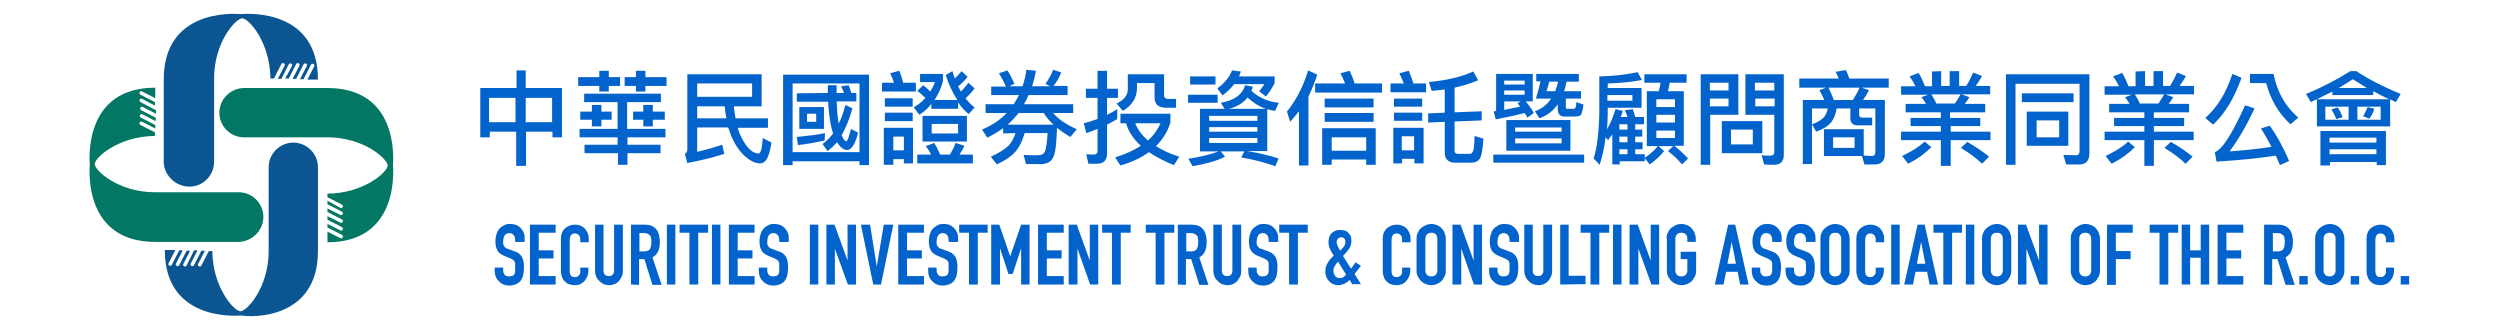 <?xml version="1.0" encoding="utf-8"?>
<!-- Generator: Adobe Illustrator 28.0.0, SVG Export Plug-In . SVG Version: 6.00 Build 0)  -->
<svg version="1.1" id="圖層_1" xmlns="http://www.w3.org/2000/svg" xmlns:xlink="http://www.w3.org/1999/xlink" x="0px" y="0px"
	 viewBox="0 0 710 95" style="enable-background:new 0 0 710 95;" xml:space="preserve">
<style type="text/css">
	.st0{fill:#0B5692;}
	.st1{fill:#027764;}
	.st2{fill:#0263CC;}
</style>
<g>
	<path class="st0" d="M83.3,40.5c-3.8,0-7,3.1-7,7v23.8c0,10.4-6.2,17.1-8,17.1s-7.9-6.7-8-17.1h-1l-2.1,4.1
		c-0.1,0.2-0.3,0.3-0.5,0.3c-0.1,0-0.2,0-0.2-0.1c-0.3-0.1-0.4-0.4-0.2-0.7l1.9-3.7h-1l-2.1,4.1c-0.1,0.2-0.3,0.3-0.5,0.3
		c-0.1,0-0.2,0-0.2-0.1c-0.3-0.1-0.4-0.4-0.2-0.7l1.9-3.7h-1L53,75.4c-0.1,0.2-0.3,0.3-0.5,0.3c-0.1,0-0.2,0-0.2-0.1
		c-0.3-0.1-0.4-0.4-0.2-0.7l1.9-3.7h-1l-2.1,4.1c-0.1,0.2-0.3,0.3-0.5,0.3c-0.1,0-0.2,0-0.2-0.1c-0.3-0.1-0.4-0.4-0.2-0.7l1.9-3.7
		h-1l-2.1,4.1c-0.1,0.2-0.3,0.3-0.5,0.3c-0.1,0-0.2,0-0.2-0.1c-0.3-0.1-0.4-0.4-0.2-0.7l1.9-3.7h-3c0,19.8,19.3,18.8,21.9,18.6
		C71,90.1,90.3,91,90.3,71.3V47.5l0,0C90.3,43.6,87.1,40.5,83.3,40.5z"/>
	<path class="st0" d="M53.8,53c3.8,0,7-3.1,7-7V22.3c0-10.4,6.2-17.1,8-17.1s7.9,6.7,8,17.1h1l2.1-4.1c0.1-0.2,0.3-0.3,0.5-0.3
		c0.1,0,0.2,0,0.2,0.1c0.3,0.1,0.4,0.4,0.2,0.7l-1.9,3.7h1l2.1-4.1c0.1-0.2,0.3-0.3,0.5-0.3c0.1,0,0.2,0,0.2,0.1
		c0.3,0.1,0.4,0.4,0.2,0.7L81,22.3h1l2.1-4.1c0.1-0.2,0.3-0.3,0.5-0.3c0.1,0,0.2,0,0.2,0.1c0.3,0.1,0.4,0.4,0.2,0.7l-1.9,3.7h1
		l2.1-4.1c0.1-0.2,0.3-0.3,0.5-0.3c0.1,0,0.2,0,0.2,0.1c0.3,0.1,0.4,0.4,0.2,0.7l-1.9,3.7h1l2.1-4.1c0.1-0.2,0.3-0.3,0.5-0.3
		c0.1,0,0.2,0,0.2,0.1c0.3,0.1,0.4,0.4,0.2,0.7l-1.9,3.7h3C90.3,2.8,71,3.8,68.4,4c-2.6-0.2-21.9-1.2-21.9,18.6v23.8l0,0
		C46.8,49.9,49.9,53,53.8,53z"/>
	<path class="st1" d="M62.3,32c0,3.8,3.1,7,7,7H93c10.4,0,17.1,6.2,17.1,8s-6.7,7.9-17.1,8v1l4.1,2.1c0.2,0.1,0.3,0.3,0.3,0.5
		c0,0.1,0,0.2-0.1,0.2c-0.1,0.3-0.4,0.4-0.7,0.2L93,57v1l4.1,2.1c0.2,0.1,0.3,0.3,0.3,0.5c0,0.1,0,0.2-0.1,0.2
		c-0.1,0.3-0.4,0.4-0.7,0.2L93,59.2v1l4.1,2.1c0.2,0.1,0.3,0.3,0.3,0.5c0,0.1,0,0.2-0.1,0.2c-0.1,0.3-0.4,0.4-0.7,0.2L93,61.4v1
		l4.1,2.1c0.2,0.1,0.3,0.3,0.3,0.5c0,0.1,0,0.2-0.1,0.2c-0.1,0.3-0.4,0.4-0.7,0.2L93,63.6v1l4.1,2.1c0.2,0.1,0.3,0.3,0.3,0.5
		c0,0.1,0,0.2-0.1,0.2c-0.1,0.3-0.4,0.4-0.7,0.2L93,65.8v3c19.8,0,18.8-19.3,18.6-21.9C111.8,44.3,112.8,25,93,25H69.2l0,0
		C65.4,25.1,62.3,28.2,62.3,32z"/>
	<path class="st1" d="M74.8,61.6c0-3.8-3.1-7-7-7H44c-10.4,0-17.1-6.2-17.1-8s6.7-7.9,17.1-8v-1l-4.1-2.1c-0.2-0.1-0.3-0.3-0.3-0.5
		c0-0.1,0-0.2,0.1-0.2c0.1-0.3,0.4-0.4,0.7-0.2l3.7,1.9v-1L40,33.4c-0.2-0.1-0.3-0.3-0.3-0.5c0-0.1,0-0.2,0.1-0.2
		c0.1-0.3,0.4-0.4,0.7-0.2l3.7,1.9v-1l-4.1-2.1c-0.2-0.1-0.3-0.3-0.3-0.5c0-0.1,0-0.2,0.1-0.2c0.1-0.3,0.4-0.4,0.7-0.2l3.7,1.9v-1
		L39.9,29c-0.2-0.1-0.3-0.3-0.3-0.5c0-0.1,0-0.2,0.1-0.2c0.1-0.3,0.4-0.4,0.7-0.2L44,30v-1l-4.1-2.1c-0.2-0.1-0.3-0.3-0.3-0.5
		c0-0.1,0-0.2,0.1-0.2c0.1-0.3,0.4-0.4,0.7-0.2l3.7,1.9v-3c-19.8,0-18.8,19.3-18.6,21.9c-0.2,2.6-1.2,21.9,18.6,21.9h23.8l0,0
		C71.7,68.5,74.8,65.4,74.8,61.6z"/>
</g>
<g>
	<path class="st2" d="M149.3,20v5h10.3v14h-2.7v-1.6h-7.5v9.7h-2.8v-9.7h-7.5V39h-2.7V25h10.3v-5H149.3z M146.4,34.7v-6.9h-7.5v6.9
		H146.4z M156.8,34.7v-6.9h-7.5v6.9H156.8z"/>
	<path class="st2" d="M170.2,21.9v-1.8h2.7v1.8h3.2v2.5h-3.2V26h-2.7v-1.6h-6v-2.5H170.2z M187.7,26.7V29h-9.6v7.6H189V39h-10.8v2.1
		h9.4v2.4h-9.4v3.3h-2.7v-3.3H166v-2.4h9.4V39h-10.8v-2.4h10.8V29h-9.5v-2.4h21.8V26.7z M170.8,29.8v1.9h2.9V34h-2.9v1.9h-2.7V34
		h-3.3v-2.3h3.3v-1.9C168.1,29.8,170.8,29.8,170.8,29.8z M183.3,20.1v1.8h6v2.5h-6V26h-2.7v-1.6h-3.2v-2.5h3.2v-1.8H183.3z
		 M185.4,29.8v1.9h3.4V34h-3.4v1.9h-2.7V34h-2.9v-2.3h2.9v-1.9C182.7,29.8,185.4,29.8,185.4,29.8z"/>
	<path class="st2" d="M198,43.1c2.4-0.5,4.7-1.2,7.1-2l0.6,2.6c-2.8,0.9-6.3,1.8-10.5,2.6l-0.7-2.6c0.5-0.3,0.7-0.7,0.7-1.3V21.1
		h21.1v9.1h-7.9c0.1,1.2,0.3,2.4,0.5,3.4h9.2v2.7h-8.6c0.2,0.5,0.3,1.1,0.5,1.5c0.9,2.1,1.8,3.5,2.8,4.5c0.9,0.9,1.8,1.3,2.6,1.3
		c0.3,0,0.5-0.3,0.7-0.8s0.4-1.7,0.5-3.6l2.5,1.3c-0.4,2.5-0.9,4-1.4,4.8c-0.5,0.7-1.1,1.1-1.8,1.1c-1.4,0-2.8-0.7-4.3-2
		s-2.8-3.2-3.9-5.7c-0.3-0.8-0.6-1.6-0.9-2.5H198V43.1z M198,23.7v3.8h15.6v-3.8H198z M198,30.2v3.4h8.3c-0.2-1.1-0.4-2.2-0.5-3.4
		C205.8,30.2,198,30.2,198,30.2z"/>
	<path class="st2" d="M246.8,46.9h-2.7v-1.1h-19v1.1h-2.7V21.2h24.4V46.9z M244.1,43.2V23.7h-19v19.5H244.1z M234.2,39.9
		c-2.3,0.5-4.8,1-7.6,1.3l-0.3-2.3c3-0.3,5.7-0.6,8-1.1L234.2,39.9L234.2,39.9z M235.1,26.4c0-0.7,0-1.4,0-2.2h2.5
		c0,0.8,0,1.5,0,2.2h2.1c-0.3-0.7-0.5-1.3-0.8-1.9l2.1-0.3c0.3,0.6,0.5,1.4,0.8,2.2h1.4v2.4h-5.6c0.1,2,0.2,3.7,0.4,5
		c0.1,0.5,0.1,0.9,0.2,1.3c0.8-1.6,1.4-3.3,1.9-5.3l2,1c-0.9,3.1-1.9,5.6-3.1,7.6c0,0.1,0,0.1,0.1,0.1c0.4,1,0.8,1.6,1.2,1.6
		s0.8-1.2,1.4-3.5l2,1.1c-0.8,3.2-1.9,4.9-3.1,4.9c-0.9,0-1.8-0.6-2.6-1.8c-0.1-0.1-0.2-0.3-0.3-0.4c-0.9,1-1.8,1.9-2.7,2.5l-1.4-2
		c1.1-0.8,2.1-1.8,3-3c-0.3-0.8-0.5-1.7-0.7-2.7c-0.3-1.7-0.6-3.8-0.7-6.3h-8.9v-2.4L235.1,26.4L235.1,26.4z M234,30.4v6.2h-7v-6.2
		C227,30.4,234,30.4,234,30.4z M231.8,32.3h-2.6v2.3h2.6V32.3z"/>
	<path class="st2" d="M256.5,23.5h3.6V26h-9.6v-2.5h3.4c-0.3-0.9-0.7-1.9-1.1-2.7l2.6-0.7C255.9,21.3,256.2,22.4,256.5,23.5z
		 M253.7,46.8H251V36.3h8.3v10.1h-2.6v-1.2h-3L253.7,46.8L253.7,46.8z M259.2,27.9v2.4h-7.9v-2.4H259.2z M259.2,32v2.4h-7.9V32
		H259.2z M256.7,38.8h-3v3.9h3V38.8z M261.1,32.6l-1.6-2.1c1.3-0.8,2.4-1.6,3.3-2.7c-0.7-0.7-1.4-1.3-2.3-2l1.7-1.6
		c0.8,0.6,1.4,1.2,2,1.8c0.5-0.8,1-1.7,1.3-2.7h-4.2V21h6.5v2c-0.5,2.1-1.4,3.9-2.4,5.4h6.5c-1.4-2.1-2.5-4.5-3.3-7.1l1.9-1.1
		c0.2,0.7,0.4,1.4,0.7,2.1c0.7-0.7,1.3-1.4,1.9-2.1l1.7,1.6c-0.8,1-1.6,1.9-2.7,2.7c0.3,0.5,0.5,1,0.8,1.5c0.8-0.8,1.5-1.6,2.1-2.5
		l1.8,1.6c-0.8,1-1.6,2-2.6,2.8c0.8,1,1.6,1.9,2.6,2.6l-1.7,1.9c-1.2-1-2.2-2.1-3-3.3v1.8h-7.6v-1.4
		C263.7,30.6,262.5,31.7,261.1,32.6z M264.4,43.9c-0.4-0.9-0.9-1.7-1.5-2.4l2.4-0.9c0.6,0.9,1.2,2.1,1.7,3.3h2.8
		c0.6-1.1,1.2-2.2,1.6-3.3l2.5,0.8c-0.4,0.9-0.9,1.7-1.4,2.5h3.8v2.5h-15.8v-2.5C260.5,43.9,264.4,43.9,264.4,43.9z M274.6,32.9v7.3
		H262v-7.3H274.6z M272.1,35.2h-7.5v2.7h7.5V35.2z"/>
	<path class="st2" d="M284.9,37.9v-1.5c-1.4,1-2.9,1.9-4.5,2.7l-1.5-2.3c2.8-1.2,5.1-2.7,7-4.7h-6v-2.5h8c0.5-0.8,1-1.7,1.5-2.6
		h-7.9v-2.4h4.2c-0.6-1.4-1.3-2.7-2-3.8l2.4-0.8c0.8,1.2,1.4,2.5,2,3.8l-1.5,0.7h3.8c0.5-1.5,0.9-3.1,1.1-4.7l2.7,0.3
		c-0.3,1.6-0.6,3-1.1,4.4h5.1l-1.3-0.7c0.9-1.2,1.6-2.5,2.2-4l2.3,0.8c-0.6,1.4-1.3,2.7-2.2,3.8h4V27h-11.1
		c-0.4,0.9-0.8,1.8-1.3,2.6h14v2.5h-5.7c1.4,1.7,3.6,3.2,6.7,4.6l-1.8,2.2c-1.4-0.8-2.7-1.7-3.8-2.6c-0.1,2.3-0.2,4.2-0.4,5.7
		c-0.2,1.7-0.6,2.8-1.2,3.5c-0.5,0.6-1.4,1-2.6,1.1h-4.6l-0.7-2.6c1.4,0.1,2.8,0.1,4,0.1c1.1,0,1.8-0.4,2.1-1.2
		c0.3-0.8,0.6-2.5,0.7-5.1H291c-0.6,2.1-1.4,3.7-2.3,4.9c-1.2,1.5-3.1,2.8-5.6,4l-1.7-2.2c2.2-1,3.8-2,5-3.1c0.9-0.9,1.5-2.1,2-3.6
		L284.9,37.9L284.9,37.9z M286.2,35.4h13c-1.2-1.1-2.1-2.2-2.8-3.3h-7.1C288.3,33.3,287.3,34.4,286.2,35.4z"/>
	<path class="st2" d="M309.1,46.5l-0.6-2.7c0.8,0.1,1.5,0.1,2.1,0.1c0.7,0,1.1-0.4,1.1-1.1v-6.2c-1.1,0.5-2.2,0.9-3.2,1.2l-0.7-2.8
		c1.3-0.3,2.7-0.8,3.9-1.2v-6h-3.3v-2.6h3.3v-5.1h2.7v5.1h3.1v2.6h-3.1v4.8c1-0.5,2-1,2.9-1.6v2.8c-1,0.6-1.9,1.1-2.9,1.6v8.2
		c0,1.9-1,2.9-2.8,2.9H309.1z M332.4,32.3v2.5c-0.8,2.6-2.2,4.8-4.1,6.7c1.9,1.2,4,2.2,6.6,3l-1.5,2.4c-2.8-1.1-5.2-2.4-7.1-3.7
		c-2.2,1.6-4.9,2.9-8.1,3.8l-1.5-2.3c2.9-0.9,5.3-2,7.3-3.3c-2.1-1.9-3.5-4-4.2-6.4h-1.6v-2.7H332.4z M330.6,21.1v6
		c0,0.6,0.4,1,1.2,1h2.2v2.5h-2.9c-2.1,0-3.2-1-3.2-2.9v-4.1h-5V25c0,2.8-1.4,4.9-4,6.5l-1.8-2.1c2.1-1,3.2-2.3,3.2-4.1v-4.2
		C320.3,21.1,330.6,21.1,330.6,21.1z M326,39.9c1.6-1.4,2.8-3.1,3.6-4.9h-7.2C323.1,36.8,324.3,38.4,326,39.9z"/>
	<path class="st2" d="M355.8,24.6c-0.1,0.4-0.2,0.8-0.4,1.2c2.1,1.9,4.7,3.1,7.8,3.4l-1.1,2.3c-0.8-0.1-1.5-0.3-2.2-0.5v11.9h-5.7
		c3.1,0.5,6.1,1.2,8.9,2.1l-0.9,2.2c-3.1-1.1-6.3-1.9-9.7-2.5l0.9-1.7h-6.7l1.2,1.5c-2.1,1.1-5.2,2-9.2,2.7l-1.2-2.1
		c3.7-0.6,6.5-1.3,8.6-2.1h-5.3V30.9h7l-1.1-1.7c3.9-0.7,6.2-2.4,6.9-5L355.8,24.6z M345.8,26.9v2.3h-8.4v-2.3H345.8z M345.2,21.7
		V24H338v-2.3H345.2z M357.1,34.3v-1.4h-13.7v1.4H357.1z M357.1,37.4v-1.3h-13.7v1.3H357.1z M357.1,39.2h-13.7v1.4h13.7V39.2z
		 M347.2,27.1l-1.5-2c2-1.4,3.4-3.1,4.2-5.1l2.5,0.3c-0.2,0.5-0.3,0.9-0.5,1.4H362v1.9c-0.8,1.5-1.6,2.8-2.5,3.8l-1.9-1.5
		c0.5-0.6,1-1.2,1.5-2h-8.6C349.6,25.1,348.5,26.1,347.2,27.1z M359.5,30.9c-2-0.7-3.7-1.8-5.2-3.2c-1.2,1.5-2.9,2.6-5.3,3.2H359.5z
		"/>
	<path class="st2" d="M366.4,34.6l-0.9-2.9c2.7-3.4,4.7-7.3,6-11.7l2.6,1.2c-0.7,2.1-1.5,4.2-2.5,6.2V47h-2.7V31.6
		C368.1,32.6,367.3,33.6,366.4,34.6z M382,23.7c-0.4-1-0.8-1.9-1.3-2.9l2.6-0.7c0.6,1.3,1.1,2.5,1.4,3.6h7.8v2.6h-19v-2.6H382z
		 M390.7,46.8H388v-1.5h-9.8v1.5h-2.7V36.4h15.2V46.8z M390.1,28v2.5h-13.9V28H390.1z M390.1,32.1v2.5h-13.9v-2.5H390.1z M388,42.8
		V39h-9.8v3.8H388z"/>
	<path class="st2" d="M401.4,23.7h3.6v2.5h-10.1v-2.5h3.8c-0.4-1-0.8-1.9-1.3-2.9l2.7-0.7C400.6,21.4,401.1,22.6,401.4,23.7z
		 M404.2,46.4h-2.5v-1.3h-3.5v1.3h-2.5V36.3h8.6v10.1H404.2z M403.9,28v2.3h-8V28H403.9z M403.9,32v2.3h-8V32H403.9z M401.6,42.7v-4
		h-3.5v4H401.6z M419.8,22.8c-2.2,0.9-4.4,1.6-6.7,2.1v7l7.7-0.3v2.6l-7.7,0.3v8.2c0,0.7,0.3,1,1.1,1h3.1c0.5,0,0.8-0.2,1-0.7
		c0.3-0.5,0.4-2,0.5-4.4l2.5,0.8c-0.2,3.3-0.6,5.2-1.2,5.9c-0.5,0.6-1.3,0.9-2.4,0.9h-4.4c-2,0-3-1-3-2.9v-8.7l-4.7,0.2v-2.6
		l4.7-0.2v-6.6c-1.2,0.2-2.5,0.3-3.7,0.4l-0.8-2.5c5.2-0.5,9.4-1.5,12.6-3L419.8,22.8z"/>
	<path class="st2" d="M449.9,43.9v2.3h-25.8v-2.3H449.9z M435.6,32.1l-1.8,1.3c-0.2-0.4-0.5-0.9-0.8-1.3c-2.3,0.6-5,1.2-8.2,1.8
		l-0.6-2.2c0.4-0.1,0.7-0.2,0.7-0.4V21h10.4v7.8h-2C434.3,30,435.1,31.1,435.6,32.1z M427.2,22.8V24h5.8v-1.1h-5.8V22.8z
		 M427.2,25.7v1.2h5.8v-1.2H427.2z M427.2,31.2c1.5-0.3,3-0.6,4.5-0.9c-0.2-0.3-0.5-0.7-0.7-1l0.9-0.5h-4.7L427.2,31.2L427.2,31.2z
		 M446,34.1v8.7h-18.2v-8.7H446z M443.5,37.4v-1.2h-13.2v1.2H443.5z M443.5,39.3h-13.2v1.4h13.2V39.3z M448.4,21v2.2h-3.5
		c-0.2,1-0.4,1.9-0.7,2.7h4.8V28h-4.3v2.5c0,0.3,0.1,0.4,0.5,0.4h1.4c0.3,0,0.5-0.1,0.7-0.1c0.2-0.1,0.3-0.7,0.4-1.8l2,0.7
		c-0.2,1.7-0.5,2.7-0.8,3c-0.3,0.3-1,0.4-1.9,0.4h-2.6c-0.7,0-1.2-0.2-1.5-0.5c-0.3-0.4-0.5-0.9-0.5-1.5v-1.5c-1.3,1.9-3,3.2-5.2,4
		l-1.3-2c2-0.7,3.5-1.9,4.6-3.6h-4.3c0.5-1.8,1-3.4,1.3-4.9h-1.2V21H448.4z M439.2,25.9h2.5c0.3-0.9,0.6-1.8,0.8-2.7H440
		C439.7,24.2,439.5,25.1,439.2,25.9z"/>
	<path class="st2" d="M456.7,39.8L456,39c-0.4,3.1-1,5.7-1.7,7.8l-1.7-1.8c1-3.2,1.5-7.5,1.6-13.1V21.7c4.1-0.1,7.7-0.5,10.9-1.2
		l1.2,2.2c-2.9,0.6-6.1,0.9-9.7,1V25h9.6v5.6h-9.6v1.3c0,1.7-0.1,3.3-0.2,4.8c0.9-1.5,1.7-3.4,2.4-5.7l2.1,0.5
		c-0.2,0.6-0.4,1.2-0.6,1.7h1.9c-0.2-0.7-0.5-1.3-0.7-1.9l2.2-0.3c0.2,0.7,0.5,1.4,0.7,2.2h2.5v2.1h-2.5v1.5h2v2h-2v1.6h2.1v2h-2.1
		v1.4h2.7v1c1.5-1,2.8-2.1,3.8-3.4l1.7,1.5c-1.1,1.4-2.5,2.7-4.1,3.8l-1.4-1.8v0.9H460v0.9h-2.1v-8.5
		C457.3,38.9,457,39.3,456.7,39.8z M463.6,28.5V27h-7.1v1.6h7.1V28.5z M462.2,35.3h-2.3v1.5h2.3V35.3z M462.2,38.8h-2.3v1.6h2.3
		V38.8z M462.2,43.8v-1.4h-2.3v1.4H462.2z M471.1,25.9c0.2-0.8,0.4-1.6,0.5-2.4H467v-2.4h12v2.4h-4.8c-0.1,0.8-0.3,1.6-0.5,2.4h4.5
		v15.5h-2.7c1.5,1.2,2.8,2.4,3.9,3.6l-1.7,1.7c-1-1.2-2.3-2.5-4-3.8l1.5-1.4h-7.5V25.9H471.1z M475.7,30.4v-2.2h-5.3v2.2H475.7z
		 M475.7,34.8v-2.2h-5.3v2.2H475.7z M475.7,37.1h-5.3v2.1h5.3V37.1z"/>
	<path class="st2" d="M493.7,32.6h-8v14.2H483V21.1h10.7V32.6z M490.9,23.5h-5.3v2.2h5.3V23.5z M485.6,30.2h5.3V28h-5.3V30.2z
		 M500.5,34.4v9.1H489v-9.1H500.5z M497.8,36.8h-6.2V41h6.2V36.8z M495.7,32.6V21.1h10.9V44c0,1.9-1,2.8-2.8,2.8c-1,0-1.9,0-2.8-0.1
		l-0.7-2.6c0.9,0.1,1.7,0.1,2.5,0.1s1.1-0.4,1.1-1.1V32.6H495.7z M503.9,23.5h-5.5v2.2h5.5V23.5z M498.5,30.2h5.5V28h-5.5V30.2z"/>
	<path class="st2" d="M525.2,22.3h11.2v2.6h-7.7l2.1,0.7c-0.5,1-1.1,2-1.7,2.8h6.2v15.3c0,2-1,3-2.9,3h-2.9l-0.7-2.4H518v-7.6h11.3
		v7.5l2.3,0.1c0.7,0,1-0.4,1-1.2V30.8H528v1.7c0,0.6,0.3,0.9,0.8,0.9h2.9v2.2h-4c-1.5,0-2.2-0.7-2.2-2v-2.8h-3.9
		c-0.2,1.6-0.8,2.9-1.5,3.9c-0.9,1.1-2.4,2-4.3,2.7l-1.2-2.1c1.5-0.5,2.6-1.2,3.4-2c0.5-0.6,0.9-1.5,1.1-2.5h-4.5v15.8H512V28.4h6.1
		c-0.4-1-0.9-1.9-1.4-2.8l1.9-0.7H511v-2.6h11.2c-0.3-0.7-0.6-1.4-0.9-1.9l2.9-0.5C524.6,20.6,524.9,21.4,525.2,22.3z M526.2,28.4
		c0.7-1.1,1.4-2.3,1.9-3.5h-8.8c0.5,1,1,2.2,1.5,3.5H526.2z M526.7,39h-6.1v3h6.1V39z"/>
	<path class="st2" d="M551.3,20.2v4.2h2.4v-4.2h2.7v4.2h2c0.8-1.2,1.4-2.5,2-3.8l2.5,1c-0.6,1.1-1.2,2-1.8,2.8h4.1v2.4h-8.1l2.2,0.8
		c-0.4,0.7-0.8,1.3-1.3,1.9h5.8v2.4h-10v1.6h8.6v2.3H554v1.6h11.3v2.4H554v7.3h-2.8v-7.3h-11.3v-2.4h11.3v-1.6h-8.6v-2.3h8.6v-1.6
		h-10v-2.4h5.8c-0.4-0.7-0.8-1.3-1.3-1.9l1.9-0.7h-7.7v-2.4h4.1c-0.5-1-1-1.9-1.7-2.8l2.6-1c0.6,1,1.2,2.3,1.8,3.8h2v-4.2
		L551.3,20.2L551.3,20.2z M548.5,41.8c-1.8,1.8-4,3.4-6.6,4.7l-1.7-2.2c2.5-1.2,4.7-2.5,6.4-4.1L548.5,41.8z M548.5,26.8
		c0.5,0.8,1,1.6,1.4,2.6h5.3c0.6-0.9,1.1-1.7,1.6-2.6H548.5z M564.9,44.5l-2,2c-1.4-1.4-3.4-2.9-6-4.5l1.8-1.7
		C561.1,41.7,563.2,43.1,564.9,44.5z"/>
	<path class="st2" d="M586.8,46.7L586,44l3.6,0.1c0.6,0,1-0.4,1-1.2V23.8h-18.2v23h-2.7V21.1h23.7v22.4c0,2.1-1,3.2-2.8,3.2H586.8z
		 M588.9,26.5V29h-14.7v-2.5H588.9z M587.4,31.7v9.7h-11.8v-9.7H587.4z M584.8,34.2h-6.4V39h6.4V34.2z"/>
	<path class="st2" d="M609.2,20.2v4.2h2.4v-4.2h2.7v4.2h2c0.8-1.2,1.4-2.5,2-3.8l2.5,1c-0.6,1.1-1.2,2-1.8,2.8h4.1v2.4H615l2.2,0.8
		c-0.4,0.7-0.8,1.3-1.3,1.9h5.8v2.4h-10v1.6h8.6v2.3h-8.6v1.6H623v2.4h-11.3v7.3H609v-7.3h-11.3v-2.4H609v-1.6h-8.6v-2.3h8.6v-1.6
		h-10v-2.4h5.8c-0.4-0.7-0.8-1.3-1.3-1.9l1.9-0.7h-7.7v-2.4h4.1c-0.5-1-1-1.9-1.7-2.8l2.6-1c0.6,1,1.2,2.3,1.8,3.8h2v-4.2
		L609.2,20.2L609.2,20.2z M606.3,41.8c-1.8,1.8-4,3.4-6.6,4.7l-1.7-2.2c2.5-1.2,4.7-2.5,6.4-4.1L606.3,41.8z M606.3,26.8
		c0.5,0.8,1,1.6,1.4,2.6h5.3c0.6-0.9,1.1-1.7,1.6-2.6H606.3z M622.7,44.5l-2,2c-1.4-1.4-3.4-2.9-6-4.5l1.8-1.7
		C619,41.7,621,43.1,622.7,44.5z"/>
	<path class="st2" d="M636.6,22.1c-2.1,5.8-4.7,10.2-8.1,13.3l-2.2-1.9c3.5-3.1,6-7.3,7.7-12.5L636.6,22.1z M650.1,45.7l-2.6,1.2
		c-0.4-1-0.8-1.9-1.2-2.7c-5,0.8-10.6,1.3-16.8,1.7l-0.5-2.7c2.1-0.7,4.9-5.1,8.6-13.3l2.7,0.9c-2.3,4.9-4.7,9-7.1,12.2
		c4.1-0.3,8.1-0.7,11.9-1.3c-1-1.9-2-3.7-3-5.2l2.5-0.8C646.9,38.9,648.6,42.2,650.1,45.7z M645.7,21c1,5.1,3.3,9.2,7,12.4l-2.2,1.9
		c-3.4-3.1-5.7-7.1-6.9-11.7H639V21H645.7z"/>
	<path class="st2" d="M656.3,29l-1.4-2.3c4.6-1.9,8.8-4.1,12.6-6.5h1.7c3.8,2.5,8,4.6,12.6,6.5l-1.4,2.3c-0.5-0.3-1.1-0.5-1.6-0.8
		v7.7H658v-7.7C657.3,28.5,656.8,28.7,656.3,29z M674,25.9V27h-11.6v-1c-1.4,0.7-2.9,1.4-4.4,2.2h20.5
		C676.9,27.4,675.4,26.7,674,25.9z M677.6,46.9H675V46h-13.3v1H659v-9.8h18.6V46.9z M667,30.3h-6.6V34h6.6V30.3z M674.9,40.5v-1.4
		h-13.3v1.4H674.9z M674.9,43.8v-1.4h-13.3v1.4H674.9z M665.3,33.3l-1.8,0.5c-0.4-1-0.8-1.9-1.4-2.7l1.8-0.6
		C664.4,31.2,664.9,32.2,665.3,33.3z M668.2,22.5c-1.2,0.8-2.6,1.6-4,2.5h8C670.8,24.1,669.5,23.3,668.2,22.5z M676.1,30.3h-6.6V34
		h6.6V30.3z M674.3,30.9c-0.3,1.1-0.8,2-1.4,2.8l-1.8-0.7c0.5-0.7,0.9-1.6,1.3-2.6L674.3,30.9z"/>
</g>
<g>
	<path class="st2" d="M148.7,68.7h-2.4v-0.5c0-0.6-0.1-1-0.4-1.4c-0.3-0.4-0.7-0.6-1.3-0.6c-0.3,0-0.6,0.1-0.8,0.2s-0.4,0.3-0.5,0.5
		s-0.2,0.4-0.3,0.7c0,0.3-0.1,0.5-0.1,0.8s0,0.6,0,0.8c0,0.2,0.1,0.4,0.2,0.6c0.1,0.2,0.2,0.3,0.4,0.5c0.2,0.1,0.4,0.3,0.8,0.4
		l1.9,0.7c0.5,0.2,1,0.4,1.3,0.7s0.6,0.6,0.8,1s0.3,0.8,0.4,1.3s0.1,1,0.1,1.7s-0.1,1.4-0.2,2c-0.1,0.6-0.4,1.1-0.7,1.6
		c-0.3,0.4-0.8,0.8-1.3,1s-1.2,0.4-2,0.4c-0.6,0-1.1-0.1-1.6-0.3c-0.5-0.2-0.9-0.5-1.3-0.9s-0.7-0.8-0.9-1.3s-0.3-1-0.3-1.6v-1h2.4
		v0.8c0,0.4,0.1,0.8,0.4,1.2s0.7,0.5,1.3,0.5c0.4,0,0.7-0.1,1-0.2s0.4-0.3,0.5-0.5s0.2-0.5,0.2-0.8s0-0.7,0-1c0-0.4,0-0.8,0-1.1
		c0-0.3-0.1-0.5-0.2-0.7c-0.1-0.2-0.3-0.3-0.4-0.4s-0.4-0.2-0.7-0.4l-1.7-0.7c-1-0.4-1.8-1-2.1-1.7c-0.4-0.7-0.5-1.6-0.5-2.7
		c0-0.6,0.1-1.2,0.3-1.8c0.2-0.6,0.4-1.1,0.8-1.5c0.3-0.4,0.8-0.7,1.3-1s1.1-0.4,1.8-0.4c0.6,0,1.2,0.1,1.7,0.3s0.9,0.5,1.3,0.9
		c0.7,0.8,1.1,1.6,1.1,2.6v1.3H148.7z"/>
	<path class="st2" d="M150.5,80.8v-17h7.3v2.3H153v5h4.2v2.3H153v5h4.8v2.4C157.8,80.8,150.5,80.8,150.5,80.8z"/>
	<path class="st2" d="M167.1,76v1c0,0.5-0.1,1-0.3,1.5s-0.5,0.9-0.8,1.3c-0.4,0.4-0.8,0.7-1.2,0.9s-1,0.3-1.5,0.3s-0.9-0.1-1.4-0.2
		s-0.9-0.3-1.3-0.7c-0.4-0.3-0.7-0.7-0.9-1.2s-0.4-1.1-0.4-1.9v-9.3c0-0.6,0.1-1.1,0.3-1.6s0.5-0.9,0.8-1.2s0.8-0.6,1.3-0.8
		c0.5-0.2,1-0.3,1.6-0.3c1.1,0,2.1,0.4,2.8,1.1c0.3,0.4,0.6,0.8,0.8,1.3s0.3,1,0.3,1.6v1h-2.4V68c0-0.5-0.1-0.9-0.4-1.2
		c-0.3-0.3-0.6-0.5-1.1-0.5c-0.6,0-1,0.2-1.2,0.6s-0.3,0.8-0.3,1.4V77c0,0.5,0.1,0.9,0.3,1.2c0.2,0.3,0.6,0.5,1.2,0.5
		c0.2,0,0.3,0,0.5-0.1s0.4-0.1,0.5-0.3c0.1-0.1,0.3-0.3,0.4-0.5c0.1-0.2,0.1-0.5,0.1-0.8v-1H167.1z"/>
	<path class="st2" d="M176.9,63.8V77c0,0.6-0.1,1.1-0.3,1.5s-0.5,0.9-0.8,1.3s-0.8,0.7-1.3,0.9s-1,0.3-1.5,0.3s-1-0.1-1.5-0.3
		c-0.5-0.2-0.9-0.5-1.3-0.9s-0.7-0.8-0.9-1.3s-0.3-1-0.3-1.5V63.8h2.4v12.9c0,0.6,0.1,1,0.4,1.3s0.6,0.4,1.1,0.4s0.8-0.1,1.1-0.4
		s0.4-0.7,0.4-1.3V63.8H176.9z"/>
	<path class="st2" d="M179.2,80.8v-17h3.9c2.9,0,4.3,1.7,4.3,5c0,1-0.2,1.9-0.5,2.6s-0.9,1.3-1.6,1.7l2.6,7.8h-2.6l-2.3-7.3h-1.5
		v7.3L179.2,80.8L179.2,80.8z M181.6,66.1v5.3h1.4c0.4,0,0.8-0.1,1-0.2s0.5-0.3,0.6-0.5s0.2-0.5,0.3-0.8c0-0.3,0.1-0.7,0.1-1.1
		s0-0.8-0.1-1.1c0-0.3-0.1-0.6-0.3-0.8c-0.3-0.4-0.9-0.7-1.7-0.7h-1.3V66.1z"/>
	<path class="st2" d="M189.4,80.8v-17h2.4v17H189.4z"/>
	<path class="st2" d="M195.8,80.8V66.1H193v-2.3h8.1v2.3h-2.8v14.7C198.3,80.8,195.8,80.8,195.8,80.8z"/>
	<path class="st2" d="M202.2,80.8v-17h2.4v17H202.2z"/>
	<path class="st2" d="M207,80.8v-17h7.3v2.3h-4.8v5h4.2v2.3h-4.2v5h4.8v2.4C214.3,80.8,207,80.8,207,80.8z"/>
	<path class="st2" d="M223.7,68.7h-2.4v-0.5c0-0.6-0.1-1-0.4-1.4c-0.3-0.4-0.7-0.6-1.3-0.6c-0.3,0-0.6,0.1-0.8,0.2s-0.4,0.3-0.5,0.5
		s-0.2,0.4-0.3,0.7c0,0.3-0.1,0.5-0.1,0.8s0,0.6,0,0.8c0,0.2,0.1,0.4,0.2,0.6c0.1,0.2,0.2,0.3,0.4,0.5c0.2,0.1,0.4,0.3,0.8,0.4
		l1.9,0.7c0.5,0.2,1,0.4,1.3,0.7s0.6,0.6,0.8,1s0.3,0.8,0.4,1.3s0.1,1,0.1,1.7s-0.1,1.4-0.2,2c-0.1,0.6-0.4,1.1-0.7,1.6
		c-0.3,0.4-0.8,0.8-1.3,1s-1.2,0.4-2,0.4c-0.6,0-1.1-0.1-1.6-0.3c-0.5-0.2-0.9-0.5-1.3-0.9s-0.7-0.8-0.9-1.3s-0.3-1-0.3-1.6v-1h2.4
		v0.8c0,0.4,0.1,0.8,0.4,1.2s0.7,0.5,1.3,0.5c0.4,0,0.7-0.1,1-0.2s0.4-0.3,0.5-0.5s0.2-0.5,0.2-0.8s0-0.7,0-1c0-0.4,0-0.8,0-1.1
		c0-0.3-0.1-0.5-0.2-0.7c-0.1-0.2-0.3-0.3-0.4-0.4s-0.4-0.2-0.7-0.4l-1.7-0.7c-1-0.4-1.8-1-2.1-1.7c-0.4-0.7-0.5-1.6-0.5-2.7
		c0-0.6,0.1-1.2,0.3-1.8c0.2-0.6,0.4-1.1,0.8-1.5c0.3-0.4,0.8-0.7,1.3-1s1.1-0.4,1.8-0.4c0.6,0,1.2,0.1,1.7,0.3s0.9,0.5,1.3,0.9
		c0.7,0.8,1.1,1.6,1.1,2.6v1.3H223.7z"/>
	<path class="st2" d="M230,80.8v-17h2.4v17H230z"/>
	<path class="st2" d="M234.7,80.8v-17h2.3l3.7,10.2l0,0V63.8h2.4v17h-2.3l-3.7-10.2l0,0v10.2H234.7z"/>
	<path class="st2" d="M253.7,63.8l-3.5,17H248l-3.5-17h2.6l1.9,11.9l0,0l2-11.9C251,63.8,253.7,63.8,253.7,63.8z"/>
	<path class="st2" d="M255.1,80.8v-17h7.3v2.3h-4.8v5h4.2v2.3h-4.2v5h4.8v2.4C262.4,80.8,255.1,80.8,255.1,80.8z"/>
	<path class="st2" d="M271.8,68.7h-2.4v-0.5c0-0.6-0.1-1-0.4-1.4s-0.7-0.6-1.3-0.6c-0.3,0-0.6,0.1-0.8,0.2c-0.2,0.1-0.4,0.3-0.5,0.5
		s-0.2,0.4-0.3,0.7c0,0.3-0.1,0.5-0.1,0.8s0,0.6,0,0.8c0,0.2,0.1,0.4,0.2,0.6s0.2,0.3,0.4,0.5c0.2,0.1,0.4,0.3,0.8,0.4l1.9,0.7
		c0.5,0.2,1,0.4,1.3,0.7s0.6,0.6,0.8,1c0.2,0.4,0.3,0.8,0.4,1.3s0.1,1,0.1,1.7s-0.1,1.4-0.2,2s-0.4,1.1-0.7,1.6
		c-0.3,0.4-0.8,0.8-1.3,1s-1.2,0.4-2,0.4c-0.6,0-1.1-0.1-1.6-0.3c-0.5-0.2-0.9-0.5-1.3-0.9s-0.7-0.8-0.9-1.3c-0.2-0.5-0.3-1-0.3-1.6
		v-1h2.4v0.8c0,0.4,0.1,0.8,0.4,1.2s0.7,0.5,1.3,0.5c0.4,0,0.7-0.1,1-0.2s0.4-0.3,0.5-0.5s0.2-0.5,0.2-0.8s0-0.7,0-1
		c0-0.4,0-0.8,0-1.1c0-0.3-0.1-0.5-0.2-0.7s-0.3-0.3-0.4-0.4s-0.4-0.2-0.7-0.4l-1.7-0.7c-1-0.4-1.8-1-2.1-1.7
		c-0.4-0.7-0.5-1.6-0.5-2.7c0-0.6,0.1-1.2,0.3-1.8c0.2-0.6,0.4-1.1,0.8-1.5c0.3-0.4,0.8-0.7,1.3-1s1.1-0.4,1.8-0.4
		c0.6,0,1.2,0.1,1.7,0.3s0.9,0.5,1.3,0.9c0.7,0.8,1.1,1.6,1.1,2.6v1.3H271.8z"/>
	<path class="st2" d="M275.2,80.8V66.1h-2.8v-2.3h8.1v2.3h-2.8v14.7C277.7,80.8,275.2,80.8,275.2,80.8z"/>
	<path class="st2" d="M281.5,80.8v-17h2.3l3.1,9l0,0l3.1-9h2.4v17H290V70.5l0,0l-2.4,7.3h-1.2l-2.4-7.3l0,0v10.3H281.5z"/>
	<path class="st2" d="M294.8,80.8v-17h7.3v2.3h-4.8v5h4.2v2.3h-4.2v5h4.8v2.4C302.1,80.8,294.8,80.8,294.8,80.8z"/>
	<path class="st2" d="M303.5,80.8v-17h2.3l3.7,10.2l0,0V63.8h2.4v17h-2.3L306,70.6l0,0v10.2C306,80.8,303.5,80.8,303.5,80.8z"/>
	<path class="st2" d="M315.8,80.8V66.1H313v-2.3h8.1v2.3h-2.8v14.7C318.3,80.8,315.8,80.8,315.8,80.8z"/>
	<path class="st2" d="M328.2,80.8V66.1h-2.8v-2.3h8.1v2.3h-2.8v14.7C330.7,80.8,328.2,80.8,328.2,80.8z"/>
	<path class="st2" d="M334.5,80.8v-17h3.9c2.9,0,4.3,1.7,4.3,5c0,1-0.2,1.9-0.5,2.6s-0.9,1.3-1.6,1.7l2.6,7.8h-2.6l-2.3-7.3h-1.5
		v7.3L334.5,80.8L334.5,80.8z M336.9,66.1v5.3h1.4c0.4,0,0.8-0.1,1-0.2s0.5-0.3,0.6-0.5s0.2-0.5,0.3-0.8c0-0.3,0.1-0.7,0.1-1.1
		s0-0.8-0.1-1.1c0-0.3-0.1-0.6-0.3-0.8c-0.3-0.4-0.9-0.7-1.7-0.7h-1.3V66.1z"/>
	<path class="st2" d="M352.5,63.8V77c0,0.6-0.1,1.1-0.3,1.5s-0.5,0.9-0.8,1.3c-0.4,0.4-0.8,0.7-1.3,0.9c-0.5,0.2-1,0.3-1.5,0.3
		s-1-0.1-1.5-0.3c-0.5-0.2-0.9-0.5-1.3-0.9s-0.7-0.8-0.9-1.3c-0.2-0.5-0.3-1-0.3-1.5V63.8h2.4v12.9c0,0.6,0.1,1,0.4,1.3
		s0.6,0.4,1.1,0.4s0.8-0.1,1.1-0.4c0.3-0.3,0.4-0.7,0.4-1.3V63.8H352.5z"/>
	<path class="st2" d="M362.7,68.7h-2.4v-0.5c0-0.6-0.1-1-0.4-1.4s-0.7-0.6-1.3-0.6c-0.3,0-0.6,0.1-0.8,0.2c-0.2,0.1-0.4,0.3-0.5,0.5
		s-0.2,0.4-0.3,0.7c0,0.3-0.1,0.5-0.1,0.8s0,0.6,0,0.8c0,0.2,0.1,0.4,0.2,0.6s0.2,0.3,0.4,0.5s0.4,0.3,0.8,0.4l1.9,0.7
		c0.5,0.2,1,0.4,1.3,0.7s0.6,0.6,0.8,1c0.2,0.4,0.3,0.8,0.4,1.3s0.1,1,0.1,1.7s-0.1,1.4-0.2,2s-0.4,1.1-0.7,1.6
		c-0.3,0.4-0.8,0.8-1.3,1c-0.5,0.3-1.2,0.4-2,0.4c-0.6,0-1.1-0.1-1.6-0.3s-0.9-0.5-1.3-0.9s-0.7-0.8-0.9-1.3c-0.2-0.5-0.3-1-0.3-1.6
		v-1h2.4v0.8c0,0.4,0.1,0.8,0.4,1.2s0.7,0.5,1.3,0.5c0.4,0,0.7-0.1,1-0.2c0.2-0.1,0.4-0.3,0.5-0.5s0.2-0.5,0.2-0.8s0-0.7,0-1
		c0-0.4,0-0.8,0-1.1c0-0.3-0.1-0.5-0.2-0.7s-0.3-0.3-0.4-0.4c-0.2-0.1-0.4-0.2-0.7-0.4l-1.7-0.7c-1-0.4-1.8-1-2.1-1.7
		c-0.4-0.7-0.5-1.6-0.5-2.7c0-0.6,0.1-1.2,0.3-1.8c0.2-0.6,0.4-1.1,0.8-1.5c0.3-0.4,0.8-0.7,1.3-1s1.1-0.4,1.8-0.4
		c0.6,0,1.2,0.1,1.7,0.3s0.9,0.5,1.3,0.9c0.7,0.8,1.1,1.6,1.1,2.6v1.3H362.7z"/>
	<path class="st2" d="M366.1,80.8V66.1h-2.8v-2.3h8.1v2.3h-2.8v14.7C368.6,80.8,366.1,80.8,366.1,80.8z"/>
	<path class="st2" d="M384.1,80.8l-0.8-1.3c-0.5,0.5-1,0.8-1.5,1.1c-0.5,0.2-1.1,0.4-1.8,0.4c-0.5,0-0.9-0.1-1.4-0.3
		c-0.4-0.2-0.8-0.5-1.1-0.8c-0.3-0.3-0.6-0.7-0.8-1.2c-0.2-0.5-0.3-1-0.3-1.6c0-0.9,0.2-1.8,0.7-2.5c0.4-0.7,1-1.4,1.7-2
		c-0.4-0.6-0.8-1.2-1.1-1.9c-0.3-0.6-0.4-1.3-0.4-2c0-0.4,0.1-0.9,0.2-1.3s0.3-0.8,0.6-1.1c0.3-0.3,0.6-0.5,1-0.7s0.9-0.3,1.5-0.3
		c0.5,0,1,0.1,1.4,0.2s0.7,0.4,1,0.7c0.6,0.6,0.8,1.3,0.8,2.2c0,0.8-0.2,1.6-0.7,2.3s-1.1,1.4-1.7,2c0.2,0.2,0.3,0.5,0.5,0.8
		s0.4,0.6,0.6,0.9c0.4,0.7,0.8,1.3,1.2,1.9l1.3-1.8l1.5,1l-1.8,2.3l1.8,2.9h-2.4V80.8z M378.7,76.9c0,0.6,0.2,1.1,0.5,1.5
		s0.8,0.6,1.3,0.6c0.4,0,0.7-0.1,1-0.3s0.6-0.5,0.8-0.7l-2.3-3.7c-0.4,0.4-0.7,0.8-0.9,1.2C378.8,75.9,378.7,76.4,378.7,76.9z
		 M379.6,68.7c0,0.4,0.1,0.8,0.3,1.2s0.4,0.8,0.7,1.3c0.1-0.1,0.3-0.3,0.5-0.5s0.3-0.4,0.5-0.6c0.1-0.2,0.3-0.5,0.4-0.7
		c0.1-0.3,0.1-0.5,0.1-0.8s-0.1-0.6-0.3-0.8c-0.2-0.3-0.5-0.4-0.9-0.4s-0.7,0.1-0.9,0.4C379.7,68,379.6,68.4,379.6,68.7z"/>
	<path class="st2" d="M400.5,76v1c0,0.5-0.1,1-0.3,1.5c-0.2,0.5-0.5,0.9-0.8,1.3s-0.8,0.7-1.2,0.9c-0.5,0.2-1,0.3-1.5,0.3
		s-0.9-0.1-1.4-0.2s-0.9-0.3-1.3-0.7c-0.4-0.3-0.7-0.7-0.9-1.2c-0.2-0.5-0.4-1.1-0.4-1.9v-9.3c0-0.6,0.1-1.1,0.3-1.6
		c0.2-0.5,0.5-0.9,0.8-1.2s0.8-0.6,1.3-0.8c0.5-0.2,1-0.3,1.6-0.3c1.1,0,2.1,0.4,2.8,1.1c0.3,0.4,0.6,0.8,0.8,1.3
		c0.2,0.5,0.3,1,0.3,1.6v1h-2.4V68c0-0.5-0.1-0.9-0.4-1.2s-0.6-0.5-1.1-0.5c-0.6,0-1,0.2-1.2,0.6s-0.3,0.8-0.3,1.4V77
		c0,0.5,0.1,0.9,0.3,1.2c0.2,0.3,0.6,0.5,1.2,0.5c0.2,0,0.3,0,0.5-0.1s0.4-0.1,0.5-0.3c0.1-0.1,0.3-0.3,0.4-0.5s0.1-0.5,0.1-0.8v-1
		H400.5z"/>
	<path class="st2" d="M402.3,67.8c0-0.7,0.1-1.3,0.4-1.8c0.2-0.5,0.6-1,1-1.3s0.8-0.6,1.3-0.8s1-0.3,1.5-0.3s1,0.1,1.5,0.3
		s0.9,0.4,1.3,0.8s0.7,0.8,0.9,1.3c0.2,0.5,0.4,1.1,0.4,1.8v9c0,0.7-0.1,1.3-0.4,1.8s-0.5,0.9-0.9,1.3c-0.4,0.3-0.8,0.6-1.3,0.8
		s-1,0.3-1.5,0.3s-1-0.1-1.5-0.3s-0.9-0.4-1.3-0.8c-0.4-0.3-0.7-0.8-1-1.3s-0.4-1.1-0.4-1.8V67.8z M404.8,76.8c0,0.6,0.2,1,0.5,1.3
		s0.7,0.4,1.2,0.4s0.8-0.1,1.2-0.4c0.3-0.3,0.5-0.7,0.5-1.3v-9c0-0.6-0.2-1-0.5-1.3s-0.7-0.4-1.2-0.4s-0.8,0.1-1.2,0.4
		c-0.3,0.3-0.5,0.7-0.5,1.3V76.8z"/>
	<path class="st2" d="M412.5,80.8v-17h2.3l3.7,10.2l0,0V63.8h2.4v17h-2.3L415,70.6l0,0v10.2C415,80.8,412.5,80.8,412.5,80.8z"/>
	<path class="st2" d="M431.1,68.7h-2.4v-0.5c0-0.6-0.1-1-0.4-1.4s-0.7-0.6-1.3-0.6c-0.3,0-0.6,0.1-0.8,0.2c-0.2,0.1-0.4,0.3-0.5,0.5
		s-0.2,0.4-0.3,0.7c0,0.3-0.1,0.5-0.1,0.8s0,0.6,0,0.8c0,0.2,0.1,0.4,0.2,0.6s0.2,0.3,0.4,0.5s0.4,0.3,0.8,0.4l1.9,0.7
		c0.5,0.2,1,0.4,1.3,0.7s0.6,0.6,0.8,1c0.2,0.4,0.3,0.8,0.4,1.3s0.1,1,0.1,1.7s-0.1,1.4-0.2,2s-0.4,1.1-0.7,1.6
		c-0.3,0.4-0.8,0.8-1.3,1c-0.5,0.3-1.2,0.4-2,0.4c-0.6,0-1.1-0.1-1.6-0.3s-0.9-0.5-1.3-0.9s-0.7-0.8-0.9-1.3c-0.2-0.5-0.3-1-0.3-1.6
		v-1h2.4v0.8c0,0.4,0.1,0.8,0.4,1.2s0.7,0.5,1.3,0.5c0.4,0,0.7-0.1,1-0.2c0.2-0.1,0.4-0.3,0.5-0.5s0.2-0.5,0.2-0.8s0-0.7,0-1
		c0-0.4,0-0.8,0-1.1c0-0.3-0.1-0.5-0.2-0.7s-0.3-0.3-0.4-0.4c-0.2-0.1-0.4-0.2-0.7-0.4l-1.7-0.7c-1-0.4-1.8-1-2.1-1.7
		c-0.4-0.7-0.5-1.6-0.5-2.7c0-0.6,0.1-1.2,0.3-1.8c0.2-0.6,0.4-1.1,0.8-1.5c0.3-0.4,0.8-0.7,1.3-1s1.1-0.4,1.8-0.4
		c0.6,0,1.2,0.1,1.7,0.3s0.9,0.5,1.3,0.9c0.7,0.8,1.1,1.6,1.1,2.6v1.3H431.1z"/>
	<path class="st2" d="M440.8,63.8V77c0,0.6-0.1,1.1-0.3,1.5c-0.2,0.5-0.5,0.9-0.8,1.3c-0.4,0.4-0.8,0.7-1.3,0.9
		c-0.5,0.2-1,0.3-1.5,0.3s-1-0.1-1.5-0.3s-0.9-0.5-1.3-0.9s-0.7-0.8-0.9-1.3c-0.2-0.5-0.3-1-0.3-1.5V63.8h2.4v12.9
		c0,0.6,0.1,1,0.4,1.3s0.6,0.4,1.1,0.4s0.8-0.1,1.1-0.4s0.4-0.7,0.4-1.3V63.8H440.8z"/>
	<path class="st2" d="M443.1,80.8v-17h2.4v14.5h4.8v2.4L443.1,80.8L443.1,80.8z"/>
	<path class="st2" d="M451.7,80.8V66.1h-2.8v-2.3h8.1v2.3h-2.8v14.7C454.2,80.8,451.7,80.8,451.7,80.8z"/>
	<path class="st2" d="M458.1,80.8v-17h2.4v17H458.1z"/>
	<path class="st2" d="M462.8,80.8v-17h2.3l3.7,10.2l0,0V63.8h2.4v17H469l-3.7-10.2l0,0v10.2H462.8z"/>
	<path class="st2" d="M473.3,67.8c0-0.7,0.1-1.3,0.4-1.8c0.2-0.5,0.6-1,1-1.3s0.8-0.6,1.3-0.8s1-0.3,1.5-0.3s1,0.1,1.5,0.3
		s0.9,0.4,1.3,0.8s0.7,0.8,0.9,1.3c0.2,0.5,0.4,1.1,0.4,1.8v0.9h-2.4v-0.9c0-0.6-0.2-1-0.5-1.3s-0.7-0.4-1.2-0.4s-0.8,0.1-1.2,0.4
		c-0.3,0.3-0.5,0.7-0.5,1.3v9c0,0.6,0.2,1,0.5,1.3s0.7,0.4,1.2,0.4s0.8-0.1,1.2-0.4c0.3-0.3,0.5-0.7,0.5-1.3v-3.2h-1.9v-2.1h4.4v5.3
		c0,0.7-0.1,1.3-0.4,1.8s-0.5,0.9-0.9,1.3c-0.4,0.3-0.8,0.6-1.3,0.8s-1,0.3-1.5,0.3s-1-0.1-1.5-0.3s-0.9-0.4-1.3-0.8
		c-0.4-0.3-0.7-0.8-1-1.3s-0.4-1.1-0.4-1.8v-9H473.3z"/>
	<path class="st2" d="M487,80.8l3.8-17h2l3.8,17h-2.4l-0.7-3.6h-3.3l-0.7,3.6H487z M493,74.9l-1.2-6.2l0,0l-1.2,6.2H493z"/>
	<path class="st2" d="M505.7,68.7h-2.4v-0.5c0-0.6-0.1-1-0.4-1.4s-0.7-0.6-1.3-0.6c-0.3,0-0.6,0.1-0.8,0.2c-0.2,0.1-0.4,0.3-0.5,0.5
		s-0.2,0.4-0.3,0.7c0,0.3-0.1,0.5-0.1,0.8s0,0.6,0,0.8c0,0.2,0.1,0.4,0.2,0.6s0.2,0.3,0.4,0.5s0.4,0.3,0.8,0.4l1.9,0.7
		c0.5,0.2,1,0.4,1.3,0.7s0.6,0.6,0.8,1c0.2,0.4,0.3,0.8,0.4,1.3s0.1,1,0.1,1.7s-0.1,1.4-0.2,2s-0.4,1.1-0.7,1.6
		c-0.3,0.4-0.8,0.8-1.3,1c-0.5,0.3-1.2,0.4-2,0.4c-0.6,0-1.1-0.1-1.6-0.3s-0.9-0.5-1.3-0.9s-0.7-0.8-0.9-1.3c-0.2-0.5-0.3-1-0.3-1.6
		v-1h2.4v0.8c0,0.4,0.1,0.8,0.4,1.2s0.7,0.5,1.3,0.5c0.4,0,0.7-0.1,1-0.2c0.2-0.1,0.4-0.3,0.5-0.5s0.2-0.5,0.2-0.8s0-0.7,0-1
		c0-0.4,0-0.8,0-1.1c0-0.3-0.1-0.5-0.2-0.7s-0.3-0.3-0.4-0.4c-0.2-0.1-0.4-0.2-0.7-0.4l-1.7-0.7c-1-0.4-1.8-1-2.1-1.7
		c-0.4-0.7-0.5-1.6-0.5-2.7c0-0.6,0.1-1.2,0.3-1.8c0.2-0.6,0.4-1.1,0.8-1.5c0.3-0.4,0.8-0.7,1.3-1s1.1-0.4,1.8-0.4
		c0.6,0,1.2,0.1,1.7,0.3s0.9,0.5,1.3,0.9c0.7,0.8,1.1,1.6,1.1,2.6v1.3H505.7z"/>
	<path class="st2" d="M515.3,68.7h-2.4v-0.5c0-0.6-0.1-1-0.4-1.4c-0.3-0.4-0.7-0.6-1.3-0.6c-0.3,0-0.6,0.1-0.8,0.2
		c-0.2,0.1-0.4,0.3-0.5,0.5s-0.2,0.4-0.3,0.7c0,0.3-0.1,0.5-0.1,0.8s0,0.6,0,0.8c0,0.2,0.1,0.4,0.2,0.6s0.2,0.3,0.4,0.5
		s0.4,0.3,0.8,0.4l1.9,0.7c0.5,0.2,1,0.4,1.3,0.7s0.6,0.6,0.8,1s0.3,0.8,0.4,1.3s0.1,1,0.1,1.7s-0.1,1.4-0.2,2
		c-0.1,0.6-0.4,1.1-0.7,1.6c-0.3,0.4-0.8,0.8-1.3,1c-0.5,0.3-1.2,0.4-2,0.4c-0.6,0-1.1-0.1-1.6-0.3s-0.9-0.5-1.3-0.9
		s-0.7-0.8-0.9-1.3c-0.2-0.5-0.3-1-0.3-1.6v-1h2.4v0.8c0,0.4,0.1,0.8,0.4,1.2s0.7,0.5,1.3,0.5c0.4,0,0.7-0.1,1-0.2
		c0.2-0.1,0.4-0.3,0.5-0.5s0.2-0.5,0.2-0.8s0-0.7,0-1c0-0.4,0-0.8,0-1.1c0-0.3-0.1-0.5-0.2-0.7c-0.1-0.2-0.3-0.3-0.4-0.4
		c-0.2-0.1-0.4-0.2-0.7-0.4l-1.7-0.7c-1-0.4-1.8-1-2.1-1.7c-0.4-0.7-0.5-1.6-0.5-2.7c0-0.6,0.1-1.2,0.3-1.8c0.2-0.6,0.4-1.1,0.8-1.5
		c0.3-0.4,0.8-0.7,1.3-1s1.1-0.4,1.8-0.4c0.6,0,1.2,0.1,1.7,0.3s0.9,0.5,1.3,0.9c0.7,0.8,1.1,1.6,1.1,2.6v1.3H515.3z"/>
	<path class="st2" d="M517,67.8c0-0.7,0.1-1.3,0.4-1.8c0.2-0.5,0.6-1,1-1.3s0.8-0.6,1.3-0.8s1-0.3,1.5-0.3s1,0.1,1.5,0.3
		s0.9,0.4,1.3,0.8c0.4,0.4,0.7,0.8,0.9,1.3s0.4,1.1,0.4,1.8v9c0,0.7-0.1,1.3-0.4,1.8s-0.5,0.9-0.9,1.3c-0.4,0.3-0.8,0.6-1.3,0.8
		s-1,0.3-1.5,0.3s-1-0.1-1.5-0.3s-0.9-0.4-1.3-0.8c-0.4-0.3-0.7-0.8-1-1.3s-0.4-1.1-0.4-1.8V67.8z M519.5,76.8c0,0.6,0.2,1,0.5,1.3
		s0.7,0.4,1.2,0.4s0.8-0.1,1.2-0.4c0.3-0.3,0.5-0.7,0.5-1.3v-9c0-0.6-0.2-1-0.5-1.3s-0.7-0.4-1.2-0.4s-0.8,0.1-1.2,0.4
		c-0.3,0.3-0.5,0.7-0.5,1.3V76.8z"/>
	<path class="st2" d="M535,76v1c0,0.5-0.1,1-0.3,1.5s-0.5,0.9-0.8,1.3s-0.8,0.7-1.2,0.9c-0.5,0.2-1,0.3-1.5,0.3s-0.9-0.1-1.4-0.2
		s-0.9-0.3-1.3-0.7c-0.4-0.3-0.7-0.7-0.9-1.2s-0.4-1.1-0.4-1.9v-9.3c0-0.6,0.1-1.1,0.3-1.6s0.5-0.9,0.8-1.2s0.8-0.6,1.3-0.8
		c0.5-0.2,1-0.3,1.6-0.3c1.1,0,2.1,0.4,2.8,1.1c0.3,0.4,0.6,0.8,0.8,1.3s0.3,1,0.3,1.6v1h-2.4V68c0-0.5-0.1-0.9-0.4-1.2
		s-0.6-0.5-1.1-0.5c-0.6,0-1,0.2-1.2,0.6s-0.3,0.8-0.3,1.4V77c0,0.5,0.1,0.9,0.3,1.2c0.2,0.3,0.6,0.5,1.2,0.5c0.2,0,0.3,0,0.5-0.1
		s0.4-0.1,0.5-0.3c0.1-0.1,0.3-0.3,0.4-0.5c0.1-0.2,0.1-0.5,0.1-0.8v-1H535z"/>
	<path class="st2" d="M537.1,80.8v-17h2.4v17H537.1z"/>
	<path class="st2" d="M540.8,80.8l3.8-17h2l3.8,17H548l-0.7-3.6H544l-0.7,3.6H540.8z M546.8,74.9l-1.2-6.2l0,0l-1.2,6.2H546.8z"/>
	<path class="st2" d="M551.9,80.8V66.1h-2.8v-2.3h8.1v2.3h-2.8v14.7C554.4,80.8,551.9,80.8,551.9,80.8z"/>
	<path class="st2" d="M558.3,80.8v-17h2.4v17H558.3z"/>
	<path class="st2" d="M562.9,67.8c0-0.7,0.1-1.3,0.4-1.8c0.2-0.5,0.6-1,1-1.3s0.8-0.6,1.3-0.8s1-0.3,1.5-0.3s1,0.1,1.5,0.3
		s0.9,0.4,1.3,0.8c0.4,0.4,0.7,0.8,0.9,1.3s0.4,1.1,0.4,1.8v9c0,0.7-0.1,1.3-0.4,1.8s-0.5,0.9-0.9,1.3c-0.4,0.3-0.8,0.6-1.3,0.8
		s-1,0.3-1.5,0.3s-1-0.1-1.5-0.3s-0.9-0.4-1.3-0.8c-0.4-0.3-0.7-0.8-1-1.3s-0.4-1.1-0.4-1.8V67.8z M565.4,76.8c0,0.6,0.2,1,0.5,1.3
		s0.7,0.4,1.2,0.4s0.8-0.1,1.2-0.4c0.3-0.3,0.5-0.7,0.5-1.3v-9c0-0.6-0.2-1-0.5-1.3s-0.7-0.4-1.2-0.4s-0.8,0.1-1.2,0.4
		c-0.3,0.3-0.5,0.7-0.5,1.3V76.8z"/>
	<path class="st2" d="M573.1,80.8v-17h2.3l3.7,10.2l0,0V63.8h2.4v17h-2.3l-3.7-10.2l0,0v10.2H573.1z"/>
	<path class="st2" d="M588.1,67.8c0-0.7,0.1-1.3,0.4-1.8c0.2-0.5,0.6-1,1-1.3s0.8-0.6,1.3-0.8s1-0.3,1.5-0.3s1,0.1,1.5,0.3
		s0.9,0.4,1.3,0.8c0.4,0.4,0.7,0.8,0.9,1.3s0.4,1.1,0.4,1.8v9c0,0.7-0.1,1.3-0.4,1.8s-0.5,0.9-0.9,1.3c-0.4,0.3-0.8,0.6-1.3,0.8
		s-1,0.3-1.5,0.3s-1-0.1-1.5-0.3s-0.9-0.4-1.3-0.8c-0.4-0.3-0.7-0.8-1-1.3s-0.4-1.1-0.4-1.8V67.8z M590.5,76.8c0,0.6,0.2,1,0.5,1.3
		s0.7,0.4,1.2,0.4s0.8-0.1,1.2-0.4c0.3-0.3,0.5-0.7,0.5-1.3v-9c0-0.6-0.2-1-0.5-1.3s-0.7-0.4-1.2-0.4s-0.8,0.1-1.2,0.4
		c-0.3,0.3-0.5,0.7-0.5,1.3V76.8z"/>
	<path class="st2" d="M598.4,80.8v-17h7.3v2.3h-4.8v5.2h4.2v2.3h-4.2v7.3h-2.5V80.8z"/>
	<path class="st2" d="M613.3,80.8V66.1h-2.8v-2.3h8.1v2.3h-2.8v14.7C615.8,80.8,613.3,80.8,613.3,80.8z"/>
	<path class="st2" d="M619.6,80.8v-17h2.4v7.3h3v-7.3h2.4v17H625v-7.6h-3v7.6H619.6z"/>
	<path class="st2" d="M629.8,80.8v-17h7.3v2.3h-4.8v5h4.2v2.3h-4.2v5h4.8v2.4C637.1,80.8,629.8,80.8,629.8,80.8z"/>
	<path class="st2" d="M643,80.8v-17h3.9c2.9,0,4.3,1.7,4.3,5c0,1-0.2,1.9-0.5,2.6s-0.9,1.3-1.6,1.7l2.6,7.8h-2.6l-2.3-7.3h-1.5v7.3
		L643,80.8L643,80.8z M645.5,66.1v5.3h1.4c0.4,0,0.8-0.1,1-0.2s0.5-0.3,0.6-0.5s0.2-0.5,0.3-0.8c0-0.3,0.1-0.7,0.1-1.1
		s0-0.8-0.1-1.1c0-0.3-0.1-0.6-0.3-0.8c-0.3-0.4-0.9-0.7-1.7-0.7h-1.3V66.1z"/>
	<path class="st2" d="M653,80.8v-2.4h2.4v2.4H653z"/>
	<path class="st2" d="M657.5,67.8c0-0.7,0.1-1.3,0.4-1.8c0.2-0.5,0.6-1,1-1.3s0.8-0.6,1.3-0.8s1-0.3,1.5-0.3s1,0.1,1.5,0.3
		s0.9,0.4,1.3,0.8c0.4,0.4,0.7,0.8,0.9,1.3s0.4,1.1,0.4,1.8v9c0,0.7-0.1,1.3-0.4,1.8s-0.5,0.9-0.9,1.3c-0.4,0.3-0.8,0.6-1.3,0.8
		s-1,0.3-1.5,0.3s-1-0.1-1.5-0.3s-0.9-0.4-1.3-0.8c-0.4-0.3-0.7-0.8-1-1.3s-0.4-1.1-0.4-1.8V67.8z M659.9,76.8c0,0.6,0.2,1,0.5,1.3
		s0.7,0.4,1.2,0.4s0.8-0.1,1.2-0.4c0.3-0.3,0.5-0.7,0.5-1.3v-9c0-0.6-0.2-1-0.5-1.3s-0.7-0.4-1.2-0.4s-0.8,0.1-1.2,0.4
		c-0.3,0.3-0.5,0.7-0.5,1.3V76.8z"/>
	<path class="st2" d="M667.6,80.8v-2.4h2.4v2.4H667.6z"/>
	<path class="st2" d="M679.9,76v1c0,0.5-0.1,1-0.3,1.5s-0.5,0.9-0.8,1.3s-0.8,0.7-1.2,0.9c-0.5,0.2-1,0.3-1.5,0.3s-0.9-0.1-1.4-0.2
		s-0.9-0.3-1.3-0.7c-0.4-0.3-0.7-0.7-0.9-1.2s-0.4-1.1-0.4-1.9v-9.3c0-0.6,0.1-1.1,0.3-1.6s0.5-0.9,0.8-1.2s0.8-0.6,1.3-0.8
		c0.5-0.2,1-0.3,1.6-0.3c1.1,0,2.1,0.4,2.8,1.1c0.3,0.4,0.6,0.8,0.8,1.3s0.3,1,0.3,1.6v1h-2.4V68c0-0.5-0.1-0.9-0.4-1.2
		s-0.6-0.5-1.1-0.5c-0.6,0-1,0.2-1.2,0.6s-0.3,0.8-0.3,1.4V77c0,0.5,0.1,0.9,0.3,1.2c0.2,0.3,0.6,0.5,1.2,0.5c0.2,0,0.3,0,0.5-0.1
		s0.4-0.1,0.5-0.3c0.1-0.1,0.3-0.3,0.4-0.5c0.1-0.2,0.1-0.5,0.1-0.8v-1H679.9z"/>
	<path class="st2" d="M681.8,80.8v-2.4h2.4v2.4H681.8z"/>
</g>
</svg>
